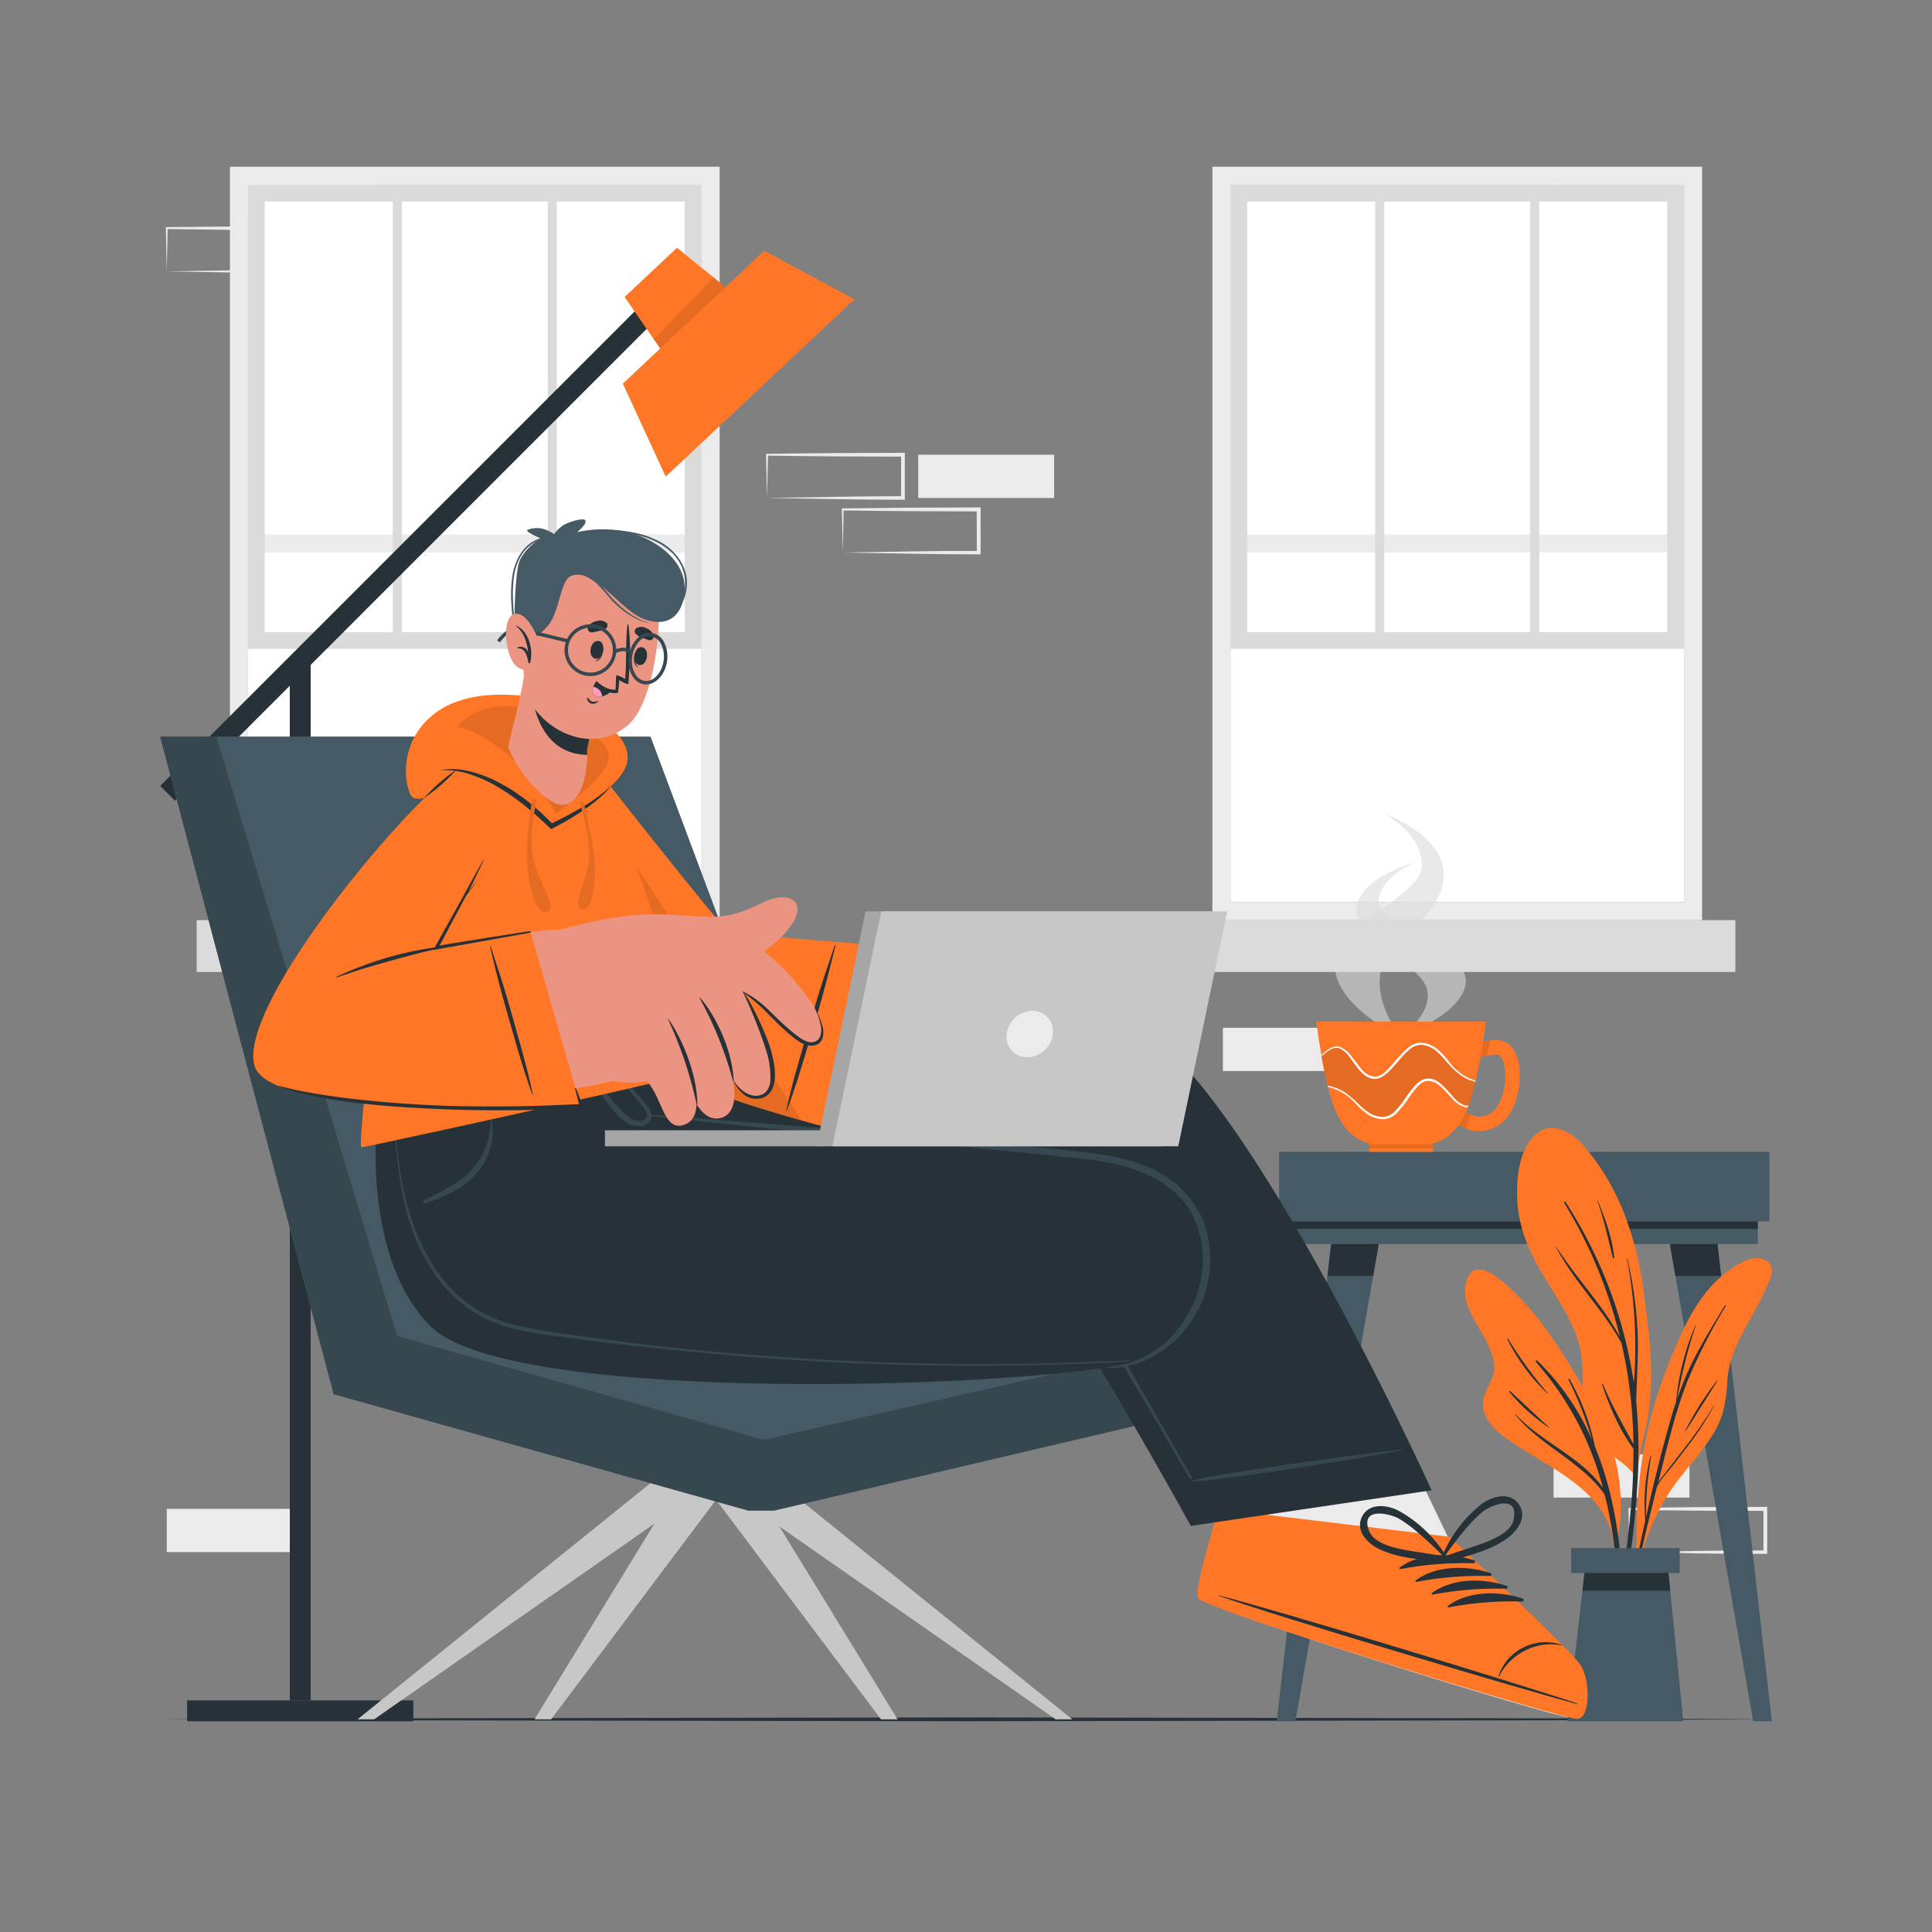 <svg xmlns="http://www.w3.org/2000/svg" viewBox="0 0 500 500"><rect x="0" y="0" width="500" height="500" fill="#808080" stroke="none"/><g id="freepik--background-complete--inject-166"><rect x="402.07" y="376.37" width="35.16" height="11.19" transform="translate(839.3 763.94) rotate(180)" style="fill:#ebebeb"></rect><rect x="316.49" y="266" width="35.16" height="11.19" transform="translate(668.14 543.18) rotate(180)" style="fill:#ebebeb"></rect><path d="M421.68,401.67l17.7-.29,8.75-.12,8.71,0-.46.45,0-11.19.5.5-17.58-.06-8.79-.09-8.79-.11.24-.24Zm0,0-.23-11.19v-.23h.24l8.79-.11,8.79-.09,17.58-.07h.5v.5l0,11.19v.46h-.45l-8.87,0-8.83-.12Z" style="fill:#ebebeb"></path><path d="M198.49,128.87l17.7-.29,8.75-.12,8.71-.05-.45.46,0-11.19.5.5-17.58-.07-8.79-.08-8.79-.11.24-.24Zm0,0-.23-11.19v-.23h.24l8.79-.11,8.79-.08,17.58-.07h.5v.5l0,11.19v.46h-.46l-8.87-.05-8.83-.12Z" style="fill:#ebebeb"></path><path d="M218.11,143l17.7-.29,8.74-.12,8.71,0-.45.46-.05-11.19.5.5-17.57-.07-8.79-.08-8.79-.11.23-.24Zm0,0-.24-11.19v-.23h.25l8.79-.11,8.79-.08,17.57-.07h.51v.5l0,11.19v.46h-.46l-8.86-.05-8.84-.12Z" style="fill:#ebebeb"></path><rect x="237.64" y="117.68" width="35.16" height="11.19" transform="translate(510.44 246.55) rotate(180)" style="fill:#ebebeb"></rect><rect x="43.16" y="390.48" width="35.16" height="11.19" transform="translate(121.48 792.16) rotate(180)" style="fill:#ebebeb"></rect><rect x="62.77" y="44.93" width="35.16" height="11.19" transform="translate(160.7 101.06) rotate(180)" style="fill:#ebebeb"></rect><path d="M43.16,70.23l17.7-.29,8.75-.12,8.71,0-.46.45,0-11.19.5.5-17.58-.07L52,59.39l-8.79-.11L43.4,59Zm0,0L42.92,59v-.23h.24L52,58.7l8.79-.09,17.58-.07h.5V59l0,11.19v.46h-.45l-8.87,0-8.83-.12Z" style="fill:#ebebeb"></path><path d="M402.07,56.12l17.7-.29,8.75-.12,8.71,0-.46.45,0-11.19.5.5-17.58-.07-8.79-.08-8.79-.11.24-.24Zm0,0-.24-11.19V44.7h.24l8.79-.11,8.79-.09,17.58-.07h.5v.5l-.05,11.19v.46h-.45l-8.87,0-8.83-.12Z" style="fill:#ebebeb"></path><path d="M313.77,43.15v195H440.5v-195ZM435.82,233.46H318.44V47.83H435.82Z" style="fill:#ebebeb"></path><rect x="318.44" y="47.83" width="117.38" height="185.63" style="fill:#fff"></rect><rect x="318.44" y="138.3" width="117.38" height="4.68" transform="translate(754.26 281.28) rotate(180)" style="fill:#ebebeb"></rect><rect x="305.15" y="238.13" width="143.95" height="13.42" transform="translate(754.26 489.68) rotate(180)" style="fill:#dbdbdb"></rect><path d="M318.44,47.83H435.82V167.92H318.44Zm113.05,4.33H322.77V163.59H431.49Z" style="fill:#dbdbdb"></path><rect x="396.02" y="47.83" width="2.34" height="115.77" style="fill:#dbdbdb"></rect><rect x="355.9" y="47.83" width="2.34" height="115.77" style="fill:#dbdbdb"></rect><path d="M59.51,43.15v195H186.24v-195ZM181.57,233.46H64.19V47.83H181.57Z" style="fill:#ebebeb"></path><rect x="64.19" y="47.83" width="117.38" height="185.63" style="fill:#fff"></rect><rect x="64.18" y="138.3" width="117.38" height="4.68" transform="translate(245.75 281.28) rotate(180)" style="fill:#ebebeb"></rect><rect x="50.9" y="238.13" width="143.95" height="13.42" transform="translate(245.74 489.68) rotate(180)" style="fill:#dbdbdb"></rect><path d="M64.18,47.83H181.56V167.92H64.18Zm113,4.33H68.51V163.59H177.23Z" style="fill:#dbdbdb"></path><rect x="141.76" y="47.83" width="2.34" height="115.77" style="fill:#dbdbdb"></rect><rect x="101.65" y="47.83" width="2.34" height="115.77" style="fill:#dbdbdb"></rect></g><g id="freepik--Floor--inject-166"><polygon points="41.45 444.96 93.59 444.72 145.73 444.63 250 444.46 354.27 444.63 406.41 444.71 458.55 444.96 406.41 445.2 354.27 445.29 250 445.46 145.73 445.29 93.59 445.2 41.45 444.96" style="fill:#263238"></polygon></g><g id="freepik--Table--inject-166"><rect x="331.04" y="298.09" width="126.89" height="18.01" style="fill:#455a64"></rect><rect x="334.07" y="316.1" width="120.84" height="5.85" style="fill:#455a64"></rect><rect x="334.07" y="316.1" width="120.84" height="1.94" style="fill:#263238"></rect><polygon points="335.26 445.46 330.43 445.46 344.49 321.94 356.82 321.94 335.26 445.46" style="fill:#455a64"></polygon><polygon points="356.82 321.95 355.38 330.21 343.55 330.21 344.49 321.95 356.82 321.95" style="fill:#263238"></polygon><polygon points="453.72 445.46 458.55 445.46 444.49 321.94 432.15 321.94 453.72 445.46" style="fill:#455a64"></polygon><polygon points="432.15 321.95 433.6 330.21 445.42 330.21 444.48 321.95 432.15 321.95" style="fill:#263238"></polygon></g><g id="freepik--Plant--inject-166"><path d="M425.59,371.07a60.44,60.44,0,0,0-1.93,10.9c.1.18.08.85,0,.67,0,.6-.93.49-.93-.1,0-.39,0-.77,0-1.15-2.13-2.64-5.22-4.31-7.72-6.61a14.44,14.44,0,0,1-4.23-6.73c-2.07-7.15-.13-14.72-2.62-21.84-2.15-6.14-6-11.48-9.27-17-3.44-5.89-6-12.07-6.24-19-.2-5.28.43-12.32,4.45-16.27,4.26-4.2,9.55-1.05,12.81,2.69,9.46,10.86,13.84,24.58,15.61,38.61,1,7.76,2,15.58,1.75,23.42A62.61,62.61,0,0,1,425.59,371.07Z" style="fill:#FF7726"></path><path d="M423.71,384.82a134.66,134.66,0,0,0-.26-22s0-.05,0-.08c.12-5.95.59-11.87.36-17.83a105.36,105.36,0,0,0-2.62-19.11.06.06,0,1,0-.11,0,126,126,0,0,1,2.07,18.69q.18,5-.08,10.08c-.06,1.09-.16,2.19-.24,3.29h0a117.69,117.69,0,0,0-17.69-46.82c-.12-.19-.47,0-.35.22A122.31,122.31,0,0,1,419.23,346c-4.55-8.43-11.43-15.36-16.53-23.46,0,0-.1,0-.07.05,4.58,9,12.14,16.13,17,25,.83,3.62,1.52,7.28,2,10.95a123.08,123.08,0,0,1,1.1,15.22c-2.77-5.18-5.65-10.13-7.92-15.61-.06-.15-.27-.05-.22.1,1.93,5.69,4.52,11.82,8.15,16.67,0,3.6-.09,7.21-.3,10.8-.56,9.61-2.2,19.08-3,28.66a.22.22,0,0,0,.44.05A221.64,221.64,0,0,0,423.71,384.82Z" style="fill:#263238"></path><path d="M413.51,310.75c0-.07-.14,0-.11.05,1.75,4.85,2.75,9.76,4,14.73a.18.18,0,0,0,.36-.06C417.26,320.43,415.46,315.4,413.51,310.75Z" style="fill:#263238"></path><path d="M458.05,331.08a71.22,71.22,0,0,1-4,8.29c-3.16,5.73-6.45,11-7,17.67a41.17,41.17,0,0,1-1.27,8.85,26.51,26.51,0,0,1-3.53,6.93c-3.42,5-7.7,9.29-10.88,14.46a60.92,60.92,0,0,0-7.22,17.43c-.08.33-.61.24-.53-.09,0,0,0-.05,0-.08a.09.09,0,0,1,0-.07c-.5-14.32.64-28.76,5-42.48a146.17,146.17,0,0,1,6.94-17.67c2.34-5,5.25-9.76,9.36-13.47,2.67-2.4,8.45-7,12.25-4.55C458.91,327.46,458.77,329.29,458.05,331.08Z" style="fill:#FF7726"></path><path d="M443.66,363.55a117.62,117.62,0,0,1-8.32,12c-1.39,1.81-2.8,3.61-4.18,5.42-.66.86-1.39,1.71-2,2.63L430.3,379c1.85-7.23,3.63-14.53,6.38-21.49a146,146,0,0,1,9.94-19.5c.1-.16-.17-.28-.26-.12-3,5-6.1,9.94-8.65,15.19a81.92,81.92,0,0,0-3.67,9,138.41,138.41,0,0,1,4.89-19.27c0-.05-.06-.09-.09,0a66,66,0,0,0-5.07,20v0q-.93,2.79-1.72,5.63c-2.26,8-4.24,16.11-6.07,24.24a86.07,86.07,0,0,1,1.38-15.93.1.1,0,0,0-.19,0,50.52,50.52,0,0,0-1.38,16.79c-.7,3.09-1.37,6.18-2,9.28-1.41,6.6-3.14,13.32-4,20a.13.13,0,0,0,.26.05c1-3.62,1.58-7.36,2.38-11s1.64-7.33,2.49-11c1.24-5.33,2.55-10.65,3.87-16,.89-1.94,2.61-3.67,3.89-5.3,1.41-1.79,2.82-3.59,4.19-5.41a80.86,80.86,0,0,0,6.9-10.66C443.83,363.53,443.7,363.47,443.66,363.55Z" style="fill:#263238"></path><path d="M444.27,357.42a74.41,74.41,0,0,0-8.15,12.95c0,.05.07.12.1.06,2.74-4.3,5.44-8.63,8.18-12.93C444.44,357.43,444.32,357.36,444.27,357.42Z" style="fill:#263238"></path><path d="M383.3,344.66c1.86,3.2,4,7,3.18,10.87-.51,2.43-2.29,4.4-2.61,6.88-.72,5.47,4.74,9.09,8.68,11.67,9.84,6.46,23.32,12.21,25.11,25.39.07.46.88.35.82-.11a.29.29,0,0,0,0-.09s.05,0,.05-.07a50.53,50.53,0,0,0-.19-20.13c-1.46-6.79-4.43-12.9-7.93-18.86-5.92-10.1-12.18-20.44-21.13-28.18-2.48-2.13-7.55-6-9.53-1.15S381,340.76,383.3,344.66Z" style="fill:#FF7726"></path><path d="M392.3,366.07c6.52,7.06,16.89,11,22.5,18.92a79.19,79.19,0,0,0-17.29-32.48.25.25,0,0,1,.36-.36A64.09,64.09,0,0,1,412,372.61a91.44,91.44,0,0,0-6.09-15.56.17.17,0,0,1,.29-.17,59.41,59.41,0,0,1,6.56,17.5c7.4,17.9,8.08,38.9,6.53,57.77,0,.27-.43.28-.42,0,.42-14.87.18-30-3.38-44.53l-.24-.9c-6.1-8.51-16.42-12.46-23.06-20.54C392.12,366.1,392.23,366,392.3,366.07Z" style="fill:#263238"></path><path d="M390.79,360c3.42,3.14,6.79,6.36,10.22,9.49,0,0,0,.1-.05.07a49.87,49.87,0,0,1-10.37-9.35A.15.15,0,0,1,390.79,360Z" style="fill:#263238"></path><path d="M390.25,346.4a107.87,107.87,0,0,0,10.24,14.08c.05.06,0,.15-.09.09a49.72,49.72,0,0,1-10.34-14.07A.11.11,0,0,1,390.25,346.4Z" style="fill:#263238"></path><polygon points="405.66 445.46 435.64 445.46 431.6 405.12 410.28 405.12 405.66 445.46" style="fill:#455a64"></polygon><polygon points="409.52 411.68 432.26 411.68 431.6 405.12 410.27 405.12 409.52 411.68" style="fill:#263238"></polygon><rect x="406.6" y="400.65" width="28.1" height="6.44" transform="translate(841.3 807.74) rotate(180)" style="fill:#455a64"></rect></g><g id="freepik--Lamp--inject-166"><rect x="75" y="170.41" width="5.4" height="269.65" style="fill:#263238"></rect><rect x="16.78" y="138.43" width="181.49" height="5.4" transform="translate(-68.3 117.37) rotate(-45)" style="fill:#263238"></rect><rect x="75" y="413.48" width="5.4" height="58.55" transform="translate(-365.06 520.46) rotate(-90)" style="fill:#263238"></rect><polygon points="174.15 94.96 192.25 77.96 175.21 64.12 161.65 76.86 174.15 94.96" style="fill:#FF7726"></polygon><polygon points="192.25 77.96 174.15 94.96 169.18 87.76 184.69 71.83 192.25 77.96" style="opacity:0.1"></polygon><polygon points="172.28 123.35 221.12 77.45 197.79 64.89 161.19 99.29 172.28 123.35" style="fill:#FF7726"></polygon></g><g id="freepik--Mug--inject-166"><path d="M362.81,268.56s-17.35-8-17.35-18.71,22.5-17.61,22.5-26-9.81-13.3-9.81-13.3,15.5,5.3,15.5,15.89S358.81,244.22,357.4,251C355.42,260.32,362.81,268.56,362.81,268.56Z" style="fill:#dbdbdb;opacity:0.6"></path><path d="M362,268.56s17.36-6.28,17.36-14.71S356.8,240,356.8,233.42,366.62,223,366.62,223s-15.51,4.16-15.51,12.49,17,14.06,18.26,20.82S362,268.56,362,268.56Z" style="fill:#dbdbdb;opacity:0.6"></path><rect x="354.37" y="295.51" width="16.51" height="2.58" style="fill:#FF7726"></rect><rect x="354.37" y="295.51" width="16.51" height="1.7" style="opacity:0.1"></rect><path d="M390.48,288.58a9.35,9.35,0,0,1-9.3,4,9,9,0,0,1-1.67-.48,12,12,0,0,1-2.34-1.23l2.1-3.11a7.63,7.63,0,0,0,1.24.71,5.49,5.49,0,0,0,6.91-2c2.26-3.18,3.07-10.44.78-13.24-.15-.2-.82-.53-3.48,0-.49.11-1,.23-1.67.4a7,7,0,0,1-1.51.33l-.07-1.87-.18-1.86c.17,0,.44-.11.79-.21a24.49,24.49,0,0,1,3.75-.78c2-.2,4,0,5.27,1.58C394.82,275.37,393.31,284.6,390.48,288.58Z" style="fill:#FF7726"></path><path d="M379.27,287.74a7.63,7.63,0,0,0,1.24.71l-1,3.63a12,12,0,0,1-2.34-1.23Z" style="opacity:0.1"></path><path d="M385.83,269.23l-1.11,4c-.49.11-1,.23-1.67.4a7,7,0,0,1-1.51.33l-.07-1.87-.18-1.86c.17,0,.44-.11.79-.21A24.49,24.49,0,0,1,385.83,269.23Z" style="opacity:0.1"></path><path d="M340.67,264.37s.14,1.23.42,3.17c.05.29.09.62.14.94.2,1.33.46,2.91.75,4.6a2.34,2.34,0,0,1,0,.3c.44,2.43,1,5.07,1.59,7.57,0,.11.07.22.09.32.17.67.35,1.33.53,2s.38,1.26.57,1.85a27.94,27.94,0,0,0,1.26,3.19c3.42,7.08,8.2,7.87,11.16,7.87H368c3,0,7.74-.79,11.15-7.87l.31-.69c.08-.17.15-.35.22-.53s.15-.37.22-.56l.15-.4a53.94,53.94,0,0,0,1.77-6.14,2.5,2.5,0,0,0,.07-.26s0-.06,0-.1c.21-.88.4-1.77.58-2.65.31-1.44.59-2.87.82-4.22.1-.62.21-1.23.31-1.81,0-.17.05-.32.08-.48.06-.39.13-.77.18-1.14s.1-.71.15-1,.09-.66.14-1c.26-1.79.39-2.92.39-2.92Z" style="fill:#FF7726"></path><path d="M342,273.38c.44,2.43,1,5.07,1.59,7.57.28,0,.55.09.82.15a11.41,11.41,0,0,1,3.71,1.6,22.06,22.06,0,0,1,3.1,2.59,21.94,21.94,0,0,0,3,2.56,7,7,0,0,0,3.61,1.17,4.55,4.55,0,0,0,3.3-1.56,22.52,22.52,0,0,0,2.47-3.08,37.86,37.86,0,0,1,2.43-3.23,9.17,9.17,0,0,1,1.52-1.39,6.67,6.67,0,0,1,1-.49,3.34,3.34,0,0,1,1.07-.18,4.09,4.09,0,0,1,2.06.51,8.12,8.12,0,0,1,1.66,1.23c1,.92,1.86,2,2.75,2.95a6.88,6.88,0,0,0,3.06,2.27,2.25,2.25,0,0,0,.93,0,53.94,53.94,0,0,0,1.77-6.14c-.35-.09-.71-.18-1.06-.29a11.09,11.09,0,0,1-3.54-2,23.24,23.24,0,0,1-2.84-2.86,23.16,23.16,0,0,0-2.74-2.85,7.08,7.08,0,0,0-3.49-1.52,4.59,4.59,0,0,0-3.43,1.24,20.91,20.91,0,0,0-2.74,2.82c-.88,1-1.75,2-2.74,3a8.79,8.79,0,0,1-1.65,1.24,5.8,5.8,0,0,1-1,.4,3.72,3.72,0,0,1-1.1.08,4.28,4.28,0,0,1-2-.72,7.82,7.82,0,0,1-1.53-1.39c-.92-1-1.66-2.13-2.46-3.19a6.94,6.94,0,0,0-2.82-2.57c-1.21-.43-2.5.25-3.51,1.05C342.81,272.72,342.42,273,342,273.38Z" style="opacity:0.1"></path><path d="M342,273.08a2.34,2.34,0,0,1,0,.3c.39-.34.78-.66,1.18-1,1-.8,2.3-1.48,3.51-1.05a6.94,6.94,0,0,1,2.82,2.57c.8,1.06,1.54,2.19,2.46,3.19a7.82,7.82,0,0,0,1.53,1.39,4.28,4.28,0,0,0,2,.72,3.72,3.72,0,0,0,1.1-.08,5.8,5.8,0,0,0,1-.4,8.79,8.79,0,0,0,1.65-1.24c1-.94,1.86-2,2.74-3a20.91,20.91,0,0,1,2.74-2.82,4.59,4.59,0,0,1,3.43-1.24,7.08,7.08,0,0,1,3.49,1.52,23.16,23.16,0,0,1,2.74,2.85,23.24,23.24,0,0,0,2.84,2.86,11.09,11.09,0,0,0,3.54,2c.35.11.71.2,1.06.29a2.5,2.5,0,0,0,.07-.26c-.34-.1-.69-.2-1-.33a13.65,13.65,0,0,1-6.1-4.85,20.87,20.87,0,0,0-2.78-2.95,7.66,7.66,0,0,0-3.75-1.67,5.19,5.19,0,0,0-3.9,1.34,22.14,22.14,0,0,0-2.85,2.88c-.88,1-1.72,2-2.66,2.95s-2.06,1.72-3.29,1.57a4.77,4.77,0,0,1-3.16-1.88c-.88-1-1.64-2.07-2.47-3.13a7.35,7.35,0,0,0-3.1-2.65,3,3,0,0,0-2.08.12,6.74,6.74,0,0,0-1.74,1.07C342.65,272.46,342.32,272.76,342,273.08Z" style="fill:#fff"></path><path d="M343.62,281c0,.11.07.22.09.32l.65.14a13.87,13.87,0,0,1,6.55,4.23,20,20,0,0,0,3,2.67,7.61,7.61,0,0,0,3.9,1.29,5.1,5.1,0,0,0,3.74-1.7,23.13,23.13,0,0,0,2.58-3.14,32.87,32.87,0,0,1,2.36-3.19c.84-1,1.87-1.91,3.1-1.9a4.88,4.88,0,0,1,3.33,1.57c1,.88,1.84,1.9,2.77,2.87a7.29,7.29,0,0,0,3.33,2.34,2.32,2.32,0,0,0,.87,0l.15-.4a2.25,2.25,0,0,1-.93,0,6.88,6.88,0,0,1-3.06-2.27c-.89-1-1.74-2-2.75-2.95a8.12,8.12,0,0,0-1.66-1.23,4.09,4.09,0,0,0-2.06-.51,3.34,3.34,0,0,0-1.07.18,6.67,6.67,0,0,0-1,.49,9.17,9.17,0,0,0-1.52,1.39,37.86,37.86,0,0,0-2.43,3.23,22.52,22.52,0,0,1-2.47,3.08,4.55,4.55,0,0,1-3.3,1.56,7,7,0,0,1-3.61-1.17,21.94,21.94,0,0,1-3-2.56,22.06,22.06,0,0,0-3.1-2.59,11.41,11.41,0,0,0-3.71-1.6C344.17,281,343.9,281,343.62,281Z" style="fill:#fff"></path></g><g id="freepik--Character--inject-166"><polygon points="168.89 383.39 92.53 444.96 96.83 444.96 185.02 383.39 168.89 383.39" style="fill:#c7c7c7"></polygon><polygon points="176.06 383.39 138.33 444.96 142.63 444.96 188.88 383.39 176.06 383.39" style="fill:#c7c7c7"></polygon><polygon points="194.56 383.39 232.29 444.96 227.99 444.96 181.74 383.39 194.56 383.39" style="fill:#c7c7c7"></polygon><polygon points="201.15 383.39 277.5 444.96 273.2 444.96 185.02 383.39 201.15 383.39" style="fill:#c7c7c7"></polygon><polygon points="328.59 360.81 328.59 342.8 223.73 338.49 168.35 190.62 41.45 190.62 86.35 360.81 193.62 390.92 200.34 390.92 328.59 360.81" style="fill:#455a64"></polygon><polygon points="41.45 190.62 55.97 190.62 102.75 345.75 197.66 372.64 328.59 342.8 328.59 360.81 200.34 390.92 193.62 390.92 86.35 360.81 41.45 190.62" style="fill:#37474f"></polygon><path d="M405.7,444.34c-3.39.08-91.13-27-93.82-30.19-.29-.35,1.08-13.34,3.35-23.65.1-.5-31.17-41.46-31.17-41.46l56.53-22,27.05,56,7,14.57s29.27,29.43,31.87,33.2S409.08,444.26,405.7,444.34Z" style="fill:#ebebeb"></path><path d="M408.17,444.84c-3.53.09-95.13-27.87-97.95-31.15-1.08-1.23.56-6.9,5-23.19l60,7.23s31,29.1,33.7,33S411.69,444.74,408.17,444.84Z" style="fill:#FF7726"></path><path d="M408,440.77c-15.24-5.06-77.19-24-92.64-27.9-.12,0-.15.05,0,.1,15,5.35,77.1,23.83,92.6,28C408.22,441.11,408.29,440.88,408,440.77Z" style="fill:#263238"></path><path d="M404.1,425.66a12.9,12.9,0,0,0-10.33.95,12.49,12.49,0,0,0-5.94,7.15c0,.09.15.15.19.06,2.71-5.75,9.79-9.36,16-8A.1.1,0,0,0,404.1,425.66Z" style="fill:#263238"></path><path d="M381.48,403.79c-6.12-2-13.9-2-19.26,1.89-.21.15,0,.44.22.4a89.46,89.46,0,0,1,18.92-1.51A.4.4,0,0,0,381.48,403.79Z" style="fill:#263238"></path><path d="M385.66,407.08c-6.12-2-13.9-2-19.26,1.9-.21.15,0,.44.22.4a88.86,88.86,0,0,1,18.92-1.51A.4.4,0,0,0,385.66,407.08Z" style="fill:#263238"></path><path d="M389.84,410.38c-6.12-2-13.9-2-19.26,1.9-.21.15,0,.44.22.4a88.81,88.81,0,0,1,18.92-1.51A.4.4,0,0,0,389.84,410.38Z" style="fill:#263238"></path><path d="M394,413.68c-6.12-2-13.9-2-19.26,1.89-.21.15,0,.45.22.41a88.81,88.81,0,0,1,18.92-1.51A.4.4,0,0,0,394,413.68Z" style="fill:#263238"></path><path d="M393.13,389.41c-2.32-3.53-7-2.2-9.75-.11a33.73,33.73,0,0,0-10.38,14c-.05.13,0,.21.14.24,0,.48.4,1,.95.83,5.3-1.69,11.18-2.84,15.8-6.11C392.59,396.36,395.33,392.75,393.13,389.41ZM381.6,400.17c-2.58.9-5.2,1.66-7.75,2.65a101.16,101.16,0,0,1,6.24-8.05,37,37,0,0,1,3.51-3.46c2-1.62,9.56-4.92,8.13,2C390.94,397.06,384.69,399.11,381.6,400.17Z" style="fill:#263238"></path><path d="M357,400.93c5.1,2.46,11.08,2.62,16.59,3.41.57.08.88-.51.8-1a.17.17,0,0,0,.1-.26A33.73,33.73,0,0,0,362,391c-3.05-1.61-7.89-2.14-9.6,1.72C350.76,396.39,354.06,399.5,357,400.93Zm-2.65-4.63c-2.55-6.54,5.5-4.55,7.69-3.28a36.26,36.26,0,0,1,4,2.84,101.83,101.83,0,0,1,7.49,6.9c-2.68-.55-5.39-.87-8.09-1.33C362.31,400.89,355.8,399.91,354.39,396.3Z" style="fill:#263238"></path><path d="M370.5,385.69l-62.32,9.21s-34-61.75-47.74-77.11l0,0a21.83,21.83,0,0,0-2.51-2.46h0a12.88,12.88,0,0,0-4.5-1.12h0c-18.43-2.24-80.44,3.79-123.3,1l20-26.75,8.87-11.87c48.28-5.5,107.53-25.24,134.26-11.83C322.23,279.31,370.5,385.69,370.5,385.69Z" style="fill:#263238"></path><path d="M362.69,375.11c-10.59,1.37-7.57.83-18.15,2.31-5.18.72-31.2,4.29-35.92,5.77a.1.1,0,0,0,0,.2c4.94,0,30.89-4.09,36.05-4.91,10.55-1.67,7.5-1.3,18-3.08A.15.15,0,1,0,362.69,375.11Z" style="fill:#37474f"></path><path d="M308.5,382.32c-7.05-11.79-39.16-70-45.55-72.28-5.82-2.09-122.21.33-123.93.34-.12,0-.13.19,0,.19,13.78-.17,120.16-.55,123.2.65,6.31,2.49,44.7,70,45.65,71.41C308.11,383,308.74,382.72,308.5,382.32Z" style="fill:#37474f"></path><path d="M97.5,290.85S93.82,326,111.63,343.4c21.31,20.89,162,15.62,183.75,8.57s22.47-42.21-1.35-50.36c-22.66-7.75-123.16-12.21-125.54-13.16s-9.35-12.07-9.35-12.07Z" style="fill:#263238"></path><path d="M127.26,289.86c0-.17-.29-.11-.29.05a19.34,19.34,0,0,1-4.53,12.45c-3.34,3.86-8.26,6-12.72,8.27-.43.22-.1.89.34.76a39.81,39.81,0,0,0,7.88-3.4,19,19,0,0,0,5.92-4.92A16.92,16.92,0,0,0,127.26,289.86Z" style="fill:#37474f"></path><path d="M167.53,286.26c-1-1.27-2.08-2.48-3.12-3.71-2.45-2.93-4.92-5.86-7.49-8.68-.25-.27-.72.11-.5.4,1.73,2.27,3.57,4.46,5.37,6.67l2.79,3.39a21.09,21.09,0,0,1,2.6,3.3c.68,1.26-.21,2.33-1.51,2.47a4.57,4.57,0,0,1-3.14-1.15c-2-1.56-3.63-3.79-5.31-5.69-1-1.16-2.07-2.33-3.12-3.47s-2.31-2.39-3.42-3.6c-.07-.08-.21,0-.15.11,1,1.34,1.87,2.73,2.85,4.07s2,2.66,3,4,1.93,2.46,3,3.65a12.32,12.32,0,0,0,3,2.68c1.87,1.1,5.1,1.33,6.1-1.08A3.4,3.4,0,0,0,167.53,286.26Z" style="fill:#37474f"></path><path d="M292.4,352.1c-7.51.14-15,.58-22.51.74s-14.89.2-22.34.13q-22.43-.21-44.82-1.74c-15.08-1-31.34-2.55-46.31-4.62-7.17-1-14.43-1.82-21.52-3.34a34,34,0,0,1-17-8.67c-9.7-9.41-13.47-23.24-15-36.45-.21-1.78-.38-3.55-.52-5.33,0-.12-.2-.12-.19,0,.88,13.55,3,27.68,11.51,38.57a33.81,33.81,0,0,0,13.88,10.78c6.71,2.69,14.15,3.32,21.23,4.28,15,2,31.36,3.61,46.48,4.79s30.48,1.91,45.74,2.14,30.53,0,45.77-.74c1.87-.09,3.72-.2,5.58-.37C292.5,352.27,292.5,352.1,292.4,352.1Z" style="fill:#37474f"></path><path d="M312.43,319.31a24.16,24.16,0,0,0-10.05-14.38c-5.4-3.69-11.86-5.37-18.26-6.3-7.23-1.05-14.56-1.59-21.84-2.29q-22.39-2.18-44.82-4c-14.94-1.23-47.12-3.73-48.93-3.8-.15,0-.19.26,0,.28,14.42,1.6,27.55,3,42,4.29s29,2.7,43.55,4.14q10.84,1.06,21.69,2.18c6.69.69,13.58,1.37,19.86,4,5.39,2.22,10.24,5.79,13,11a25.92,25.92,0,0,1,2.15,16.69,29.43,29.43,0,0,1-7,14.11,25,25,0,0,1-13.07,7.88c-1.32.29-2.91.49-4.13.74-.09,0-.19.21-.09.21,10.8.28,20.79-7.61,24.69-17.48A28.89,28.89,0,0,0,312.43,319.31Z" style="fill:#37474f"></path><path d="M139.49,204.48c7.15,28,21.36,61.48,27.2,66.82,7.4,6.76,52.65,15.63,55,15.86,3.92.39,12-40,8.35-39.86-9.68.21-39.5-2.82-41.64-4.91s-17.37-20.38-33-41C144.67,187.2,135.06,187.1,139.49,204.48Z" style="fill:#eb9481"></path><path d="M218.06,285.49c.65.31,10,4.71,15.69,6.22,4.27,1.13,16.66,4.05,18.37-.53,1.16-3.12-5.92-5.7-10.88-7.63-2.62-1-5.88-3.65-5.15-5.33,1.26-3,8-.18,12.45,2.26,8.6,4.73,20.11,13.32,25.19,8.9,1.91-1.68-.43-4.58-3.83-7.41,5.48,3.26,11.31,5.9,13.51,4.12,1.26-1,1.29-2.36.54-3.88,1.68.51,3.15.36,4.15-.75,1.71-1.87.79-4.56-1.2-7.3a2.08,2.08,0,0,0,1.57-1.08c3.58-5.76-15.41-21.58-21.88-22.94-19-4-38.95-2.73-38.95-2.73C220.35,253.53,218,285.47,218.06,285.49Z" style="fill:#eb9481"></path><path d="M245.46,267.4A32.14,32.14,0,0,1,258.2,272c4.88,3.05,8.15,6.68,12.26,10.32.11.1,0,.27-.14.17-2-1.73-10.07-8.21-12.16-9.67a30.5,30.5,0,0,0-12.71-5.29S245.42,267.39,245.46,267.4Z" style="fill:#263238"></path><path d="M248.8,259.28c5,1.24,10.13,2.5,14.81,4.74,5.11,2.45,9.16,6.55,13.15,10.5q3.58,3.56,7,7.26c.1.11,0,.28-.14.17q-6.08-6.1-12.5-11.86A40.61,40.61,0,0,0,257.54,262c-2.87-1-5.82-1.81-8.76-2.6A0,0,0,0,1,248.8,259.28Z" style="fill:#263238"></path><path d="M253.94,252.13c4.86.88,9.09,1.63,13.44,4.11,5.74,3.3,11.35,8.94,13.32,10.94,2.17,2.21,4.27,4.5,6.33,6.81.09.09-.08.24-.16.15a161.25,161.25,0,0,0-15.09-14.25,32.15,32.15,0,0,0-8.38-5.16,57,57,0,0,0-9.46-2.56S253.92,252.13,253.94,252.13Z" style="fill:#263238"></path><path d="M226.91,244.59l-13.6,47s-40.11-10.41-47.58-18.09-21.88-47.9-26.31-67.46,5.53-19.3,15-7.13,32.88,41.65,34.17,42.27S226.91,244.59,226.91,244.59Z" style="fill:#FF7726"></path><path d="M209,270.94c1.65-5.53,3.35-11.06,4.79-16.66.82-3.18,1.66-6.36,2.45-9.55,0-.12-.17-.19-.21-.07-1.88,5.49-3.75,11-5.37,16.58s-3.28,11.09-4.83,16.67q-1.32,4.74-2.34,9.57c0,.06.09.1.11,0C205.65,282.08,207.33,276.52,209,270.94Z" style="fill:#263238"></path><path d="M207.53,290c-11.39-3.21-36.11-10.67-41.81-16.52-7.46-7.68-21.87-47.9-26.3-67.45-2.11-9.39-.93-14.23,1.93-15.35a9.22,9.22,0,0,1,.91.5C157,211.41,187.54,259.72,207.53,290Z" style="opacity:0.1"></path><path d="M93.45,296.93c.22.23,85-18.35,85.8-19.33,1.1-1.39-14.06-65.15-30-84.18-4-4.76-16.73-4.43-22.43.37C98.55,217.59,92.65,296.11,93.45,296.93Z" style="fill:#FF7726"></path><path d="M120.19,198.35c-16.91,13-61.47,65.6-52.16,78.07s73.17,8.33,91.8,3c5.54-1.6-8.68-36.86-14.6-38.6-4.92-1.46-32.56,6.05-33.06,4.44-.57-1.81,5.56-13.46,15.43-34.77C139,185.89,127.66,192.61,120.19,198.35Z" style="fill:#eb9481"></path><path d="M171.22,236.67c12.32.31,15.44,2.29,26-3,6.91-3.45,12.08-.51,7.38,6-7.68,10.66-23.67,13.6-29.5,13Z" style="fill:#eb9481"></path><path d="M137.31,243s14.78-5.28,27.94-6.24c9.1-.66,29.07.09,44.59,22.49,3.68,5.31,5.15,15.48-4,9-6.5-4.61-9.24-9.5-13.51-11.49,0,0,.34,13.17-5.12,16.65a119.77,119.77,0,0,1-14.93,8.07,25.75,25.75,0,0,1-1.76-2.65s-5.41,2.76-14.35.4Z" style="fill:#eb9481"></path><path d="M174,237.48c3.82,2.88,11.83,9.11,16.6,16.48,5.3,8.18,13.31,25.39,7.22,29.24-4.46,2.82-8.09-3.48-8.09-3.48s1.81,7.81-2.78,9.48c-4.18,1.52-6.7-3.52-6.7-3.52s.28,4.93-4,5.62c-5.18.83-4.92-9.63-10.9-13.33C164,277.14,174,237.48,174,237.48Z" style="fill:#eb9481"></path><path d="M181.05,258.12c3.16,3.29,8.4,12.6,8.81,21.43,0,.19-.13.31-.18.13a95.87,95.87,0,0,0-8.7-21.51A0,0,0,0,1,181.05,258.12Z" style="fill:#263238"></path><path d="M172.94,263.71c2.43,3.12,7.41,13,7.52,21.91,0,.21-.15.31-.19.13a102.17,102.17,0,0,0-7.41-22S172.91,263.67,172.94,263.71Z" style="fill:#263238"></path><path d="M192.33,256.64c3.74,1.81,6,4.15,8.9,7a54.21,54.21,0,0,0,4.53,4c1.45,1.13,3.6,2.83,5.52,1.75,1.07-.59,1.29-2,1.26-3.08a16.16,16.16,0,0,0-1.42-4.83s.07-.1.1,0a23.26,23.26,0,0,1,1.7,4.37,5.35,5.35,0,0,1-.15,3.12c-.94,2.07-3.54,1.93-5.25,1a17.57,17.57,0,0,1-2.84-2c-.86-.7-1.69-1.44-2.49-2.21-1.66-1.57-3.23-3.23-4.86-4.82a52.42,52.42,0,0,0-5.08-4.2C192.19,256.71,192.26,256.61,192.33,256.64Z" style="fill:#263238"></path><path d="M198.27,271.81a125.82,125.82,0,0,0-6-15.09.05.05,0,1,1,.09-.06c2.58,3.4,6.22,11.92,7,14.58s1.52,5.95,1.07,8.67c-.68,4.1-3.53,4.43-4.57,4.46a5.34,5.34,0,0,1-3.39-1.14,10.77,10.77,0,0,1-2.67-3.5c0-.06.05-.13.09-.06,1.15,1.85,3.25,3.83,5.53,3.91a3.81,3.81,0,0,0,2.76-.95,4.9,4.9,0,0,0,1.2-3.2A22.68,22.68,0,0,0,198.27,271.81Z" style="fill:#263238"></path><path d="M137.31,241.19l12.83,44.65s-79.83,4.56-84.25-9.94,34.14-62,50.14-75c18.54-15.11,19.53-8.77,13.5,6.35-6.32,15.83-17.2,38.43-17.2,38.43Z" style="fill:#FF7726"></path><path d="M87.11,252.8a90.51,90.51,0,0,1,12.32-4.74,89,89,0,0,1,12.73-2.81c2.45-.39,4.92-.65,7.38-.93a.06.06,0,1,1,0,.12,112.44,112.44,0,0,0-12.83,2.69c-4.21,1.1-8.38,2.27-12.55,3.52-2.35.71-4.67,1.53-7,2.31A.09.09,0,1,1,87.11,252.8Z" style="fill:#263238"></path><path d="M137.13,241c-.41,0-22.61,3.5-23.35,3.71.14-.3,5.77-10.87,6.61-12.41.08-.16.15-.31.24-.47.5-.67,1-1.33,1.49-2l1.82-2.65a0,0,0,1,0,0,0L122,229.73c-.3.4-.58.81-.86,1.21q.84-1.63,1.65-3.3c.88-1.77,1.7-3.55,2.51-5.35a0,0,0,0,0-.09,0c-1.66,3.08-3.41,6.11-5.08,9.18s-8,14.37-7.95,14.37,24.54-4.35,25-4.46A.15.15,0,0,0,137.13,241Z" style="fill:#263238"></path><path d="M134.08,268.28c-1.4-5-2.77-10-4.35-14.9-.9-2.8-1.79-5.6-2.72-8.39,0-.11-.22-.07-.19,0,1.21,5.06,2.43,10.12,3.87,15.12s2.82,10,4.32,14.91c.85,2.81,1.79,5.59,2.81,8.36a.05.05,0,0,0,.1,0C136.88,278.29,135.49,273.29,134.08,268.28Z" style="fill:#263238"></path><path d="M151,286.66c-.56-1.4-1.23-3.4-1.85-4.78-.16-.36-.43-.34-.31,0,.39,1.25.66,2.63,1,3.91-1.12,0-2.23.05-3.35.1l-3.87.17q-3.8.15-7.59.22-7.7.14-15.37,0A295.41,295.41,0,0,1,89,284.11c-2.85-.36-5.7-.78-8.52-1.29A82.45,82.45,0,0,1,72.16,281c-.07,0-.11.11,0,.13a46.81,46.81,0,0,0,7.13,2.15c2.54.55,5.11,1,7.68,1.43,5.13.79,10.29,1.3,15.46,1.68q15.39,1.11,30.83.93c2.88,0,5.76-.1,8.64-.19,1.45-.05,2.91-.1,4.36-.18S151.12,286.9,151,286.66Z" style="fill:#263238"></path><rect x="156.56" y="292.53" width="102.14" height="4.12" style="fill:#455a64"></rect><rect x="156.56" y="292.53" width="56.52" height="4.12" style="fill:#a6a6a6"></rect><polygon points="211.36 296.65 300.88 296.65 313.53 235.85 224.01 235.85 211.36 296.65" style="fill:#a6a6a6"></polygon><polygon points="215.42 296.65 304.94 296.65 317.59 235.85 228.07 235.85 215.42 296.65" style="fill:#c7c7c7"></polygon><path d="M260.54,267.61a5.27,5.27,0,0,0,5.34,6,6.78,6.78,0,0,0,6.59-6,5.27,5.27,0,0,0-5.34-6A6.79,6.79,0,0,0,260.54,267.61Z" style="fill:#ebebeb"></path><path d="M142.79,213.81S127.86,199,118.1,199.22l-8.33,7.28s-2.73.87-3.55-.86c-2-4.28-2.38-14.58,6.54-21.19,8.16-6.06,21.44-5.49,32.5-2.48,10.62,2.89,19.79,10,16.47,16.94S142.79,213.81,142.79,213.81Z" style="fill:#FF7726"></path><path d="M143.88,210.56s12.28-8.61,13.58-13.78-9-10.18-15.67-12.17c-10.31-3.08-17.36-2.47-23.2,3S143.88,210.56,143.88,210.56Z" style="opacity:0.1"></path><path d="M143.88,210.56S132,190,116.93,187.89l1.17,11.33s9,.1,24.69,14.59Z" style="fill:#FF7726"></path><path d="M114,199.39a19.14,19.14,0,0,1,8.08,1.16,35.66,35.66,0,0,1,7.38,3.51,62.19,62.19,0,0,1,6.7,4.72l3.13,2.67,3,2.81.34.32.38-.2a68.89,68.89,0,0,0,8.16-4.83,39,39,0,0,0,3.77-2.87,24.59,24.59,0,0,0,3.31-3.38,42,42,0,0,1-7.53,5.55c-1.33.81-2.7,1.57-4.08,2.29s-2.77,1.45-4.17,2.1l.71.13-3-2.91c-1-.93-2.11-1.83-3.17-2.73s-2.23-1.7-3.38-2.5-2.33-1.55-3.58-2.2a32.71,32.71,0,0,0-7.75-3.22c-.67-.2-1.37-.32-2-.47s-1.39-.2-2.09-.24A12.62,12.62,0,0,0,114,199.39Z" style="fill:#263238"></path><path d="M109.77,206.5a44.67,44.67,0,0,0,8.33-7.28,45.66,45.66,0,0,0-8.33,7.28Z" style="fill:#263238"></path><path d="M137.78,206.87a83.59,83.59,0,0,0-1.43,14.26c-.08,3.34,1.21,15.32,4.92,14.88s-2.33-8.16-3.39-14.47.63-10.95.85-14.73Z" style="fill:#FF7726"></path><g style="opacity:0.1"><path d="M137.78,206.87a83.59,83.59,0,0,0-1.43,14.26c-.08,3.34,1.21,15.32,4.92,14.88s-2.33-8.16-3.39-14.47.63-10.95.85-14.73Z"></path></g><path d="M151,207.53a119.85,119.85,0,0,1,2.76,13.89c.4,3,.48,13.92-2.91,13.91s1.26-7.59,1.57-13.39-1.69-11-2.28-14.36Z" style="fill:#FF7726"></path><g style="opacity:0.1"><path d="M151,207.53a119.85,119.85,0,0,1,2.76,13.89c.4,3,.48,13.92-2.91,13.91s1.26-7.59,1.57-13.39-1.69-11-2.28-14.36Z"></path></g><path d="M145.13,208.26c-3.87-.26-11.09-8.34-13.55-14.76-.16-.44,1-4.67,2.29-9.88.73-3.17,1.48-6.71,1.92-10l19.9,7.8a52.63,52.63,0,0,0-3.7,12.32,7.06,7.06,0,0,0,0,1.37c0,.06,0,.14,0,.23C152,198,151.2,208.65,145.13,208.26Z" style="fill:#eb9481"></path><path d="M151.94,195.12a1.48,1.48,0,0,1,0,.23,13.93,13.93,0,0,1-2.14-.18c-11.66-1.86-12.58-16.5-12.58-21l18.47,7.23A53.41,53.41,0,0,0,152,193.76,8.94,8.94,0,0,0,151.94,195.12Z" style="fill:#263238"></path><path d="M139.84,148c-4.17,6.48-6.22,28-2.48,34,5.43,8.69,17.21,12.71,25.32,5.52,7.86-7,10-35.07,5.59-40.81C161.71,138.21,146,138.41,139.84,148Z" style="fill:#eb9481"></path><path d="M153.27,163.66a17.14,17.14,0,0,0,1.89-.4,3.18,3.18,0,0,0,1.85-.78,1,1,0,0,0,0-1.22,2.49,2.49,0,0,0-2.43-.56A3.57,3.57,0,0,0,152.3,162,1.05,1.05,0,0,0,153.27,163.66Z" style="fill:#263238"></path><path d="M167.86,165.66a18.57,18.57,0,0,1-1.79-.72,3.11,3.11,0,0,1-1.69-1.08,1,1,0,0,1,.21-1.2,2.48,2.48,0,0,1,2.49-.15,3.65,3.65,0,0,1,2,1.66A1.06,1.06,0,0,1,167.86,165.66Z" style="fill:#263238"></path><path d="M152.16,180.59c.3.38.59.89,1.11,1a3.81,3.81,0,0,0,1.6-.16s.08,0,0,.08a2,2,0,0,1-1.93.55,1.56,1.56,0,0,1-1-1.42C152,180.55,152.11,180.53,152.16,180.59Z" style="fill:#263238"></path><path d="M154.23,176.46a5,5,0,0,0,3,2.6,6.14,6.14,0,0,0,1.76.31h.67a.38.38,0,0,0,.33-.29h0a.76.76,0,0,0,0-.15h0v-.13c.17-1.11.28-2.81.28-2.81.38.25,2.33,1.45,2.37.86.33-4.84.69-10.23,0-15.13,0-.16-.26-.15-.27,0-.49,4.64-.17,9.34-.59,14a8.41,8.41,0,0,0-2.24-1c-.16,0-.15,3.3-.26,3.79l0,0c-1.9,0-3.24-.74-4.89-2.23C154.28,176.25,154.16,176.33,154.23,176.46Z" style="fill:#263238"></path><path d="M158.41,178.72a5.91,5.91,0,0,1-2.57,1.52,2.71,2.71,0,0,1-1.61-.11c-1.11-.45-1-1.51-.68-2.39a6.71,6.71,0,0,1,.69-1.32A7.65,7.65,0,0,0,158.41,178.72Z" style="fill:#263238"></path><path d="M155.84,180.24a2.71,2.71,0,0,1-1.61-.11c-1.11-.45-1-1.51-.68-2.39A2.73,2.73,0,0,1,155.84,180.24Z" style="fill:#ff9abb"></path><path d="M156.11,167.6s-.12.05-.13.11c-.18,1.44-.63,3-2,3.32,0,0,0,.08,0,.08C155.59,171.14,156.17,169,156.11,167.6Z" style="fill:#263238"></path><path d="M155.07,165.91c-2.27-.54-3.18,4-1.08,4.54S157,166.36,155.07,165.91Z" style="fill:#263238"></path><path d="M164.47,168.7s.1.09.09.15c-.34,1.4-.49,3.07.69,3.81a0,0,0,0,1,0,.08C163.7,172.19,163.93,170,164.47,168.7Z" style="fill:#263238"></path><path d="M166.05,167.48c2.31.3,1.54,4.91-.6,4.63S164.11,167.23,166.05,167.48Z" style="fill:#263238"></path><path d="M141.89,161.83c3-3.7,3.1-11.63,5.89-12.76,6-2.44,12.52,8.79,18.91,11.15,6.19,2.29,9.71-.94,10.41-6.38s-2.34-10.38-8.93-13.94c-6.81-3.69-14.43-3.17-18.83-2.18,0,0,2.48-1.94,2.18-2.94s-4.22.33-5.52,1a9.88,9.88,0,0,0-2.6,2.44,10.51,10.51,0,0,0-2.73-1.32,6.27,6.27,0,0,0-4.27.31c-.25.33,1.9,1.44,3.46,2.09,0,0-4.38,2.85-5.53,6.23s-1.71,21.2-.52,21.83C135.34,168.18,140.69,163.33,141.89,161.83Z" style="fill:#455a64"></path><path d="M140.62,139.14c.06,0,.11.09,0,.12a11.27,11.27,0,0,0-5.07,3.52,14,14,0,0,0-2.58,6.89c-.61,4.76.09,9.54.49,14.28,0,.14-.23.17-.25,0-.74-5-1.39-10.37-.53-15.39C133.45,144.31,136.06,140,140.62,139.14Z" style="fill:#455a64"></path><path d="M148.13,147.36a15.88,15.88,0,0,1,5.49,2.41,22.79,22.79,0,0,1,4,4.13c2.83,3.2,6.16,6.08,10.32,7.31,0,0,0,.1,0,.08-3.9-.88-7.13-3.31-9.84-6.15a50.46,50.46,0,0,0-4-4.46,20.93,20.93,0,0,0-6-3A.18.18,0,0,1,148.13,147.36Z" style="fill:#455a64"></path><path d="M153.81,137.35a31.69,31.69,0,0,1,8.91.25,24.79,24.79,0,0,1,8.13,2.64c4.32,2.41,7.49,6.87,6.85,12a10.64,10.64,0,0,1-3.54,6.83.13.13,0,0,1-.18-.2,11,11,0,0,0,2.06-13c-2.58-4.64-7.78-6.81-12.76-7.76a45.51,45.51,0,0,0-9.47-.66A0,0,0,1,1,153.81,137.35Z" style="fill:#455a64"></path><path d="M151,174.72a6.7,6.7,0,1,1,8.5-6.31h0a6.7,6.7,0,0,1-6.85,6.55A6.45,6.45,0,0,1,151,174.72Zm3.35-12.06a5.55,5.55,0,0,0-1.43-.21,5.81,5.81,0,1,0,1.43.21Z" style="fill:#37474f"></path><path d="M166.22,177c-2.47-.69-4-3.85-3.47-7.3a8,8,0,0,1,2.12-4.42,4.18,4.18,0,0,1,7.06,1.1,8,8,0,0,1,.68,4.85c-.57,3.66-3.24,6.28-6,5.86A3,3,0,0,1,166.22,177Zm2.69-12.2-.34-.08a3.6,3.6,0,0,0-3.07,1.19,7.22,7.22,0,0,0-1.87,3.92c-.49,3.17.92,6,3.16,6.37s4.44-1.94,4.94-5.11a7.16,7.16,0,0,0-.59-4.3A3.71,3.71,0,0,0,168.91,164.81Z" style="fill:#37474f"></path><path d="M159.16,169.14l-.46-.77c1.13-.69,3.63-1.46,5,.52l-.74.51C161.73,167.62,159.26,169.08,159.16,169.14Z" style="fill:#37474f"></path><path d="M129.37,166.25l-.72-.53c.24-.34,2.47-3.3,4.49-3.31s13.6,3,14.1,3.08l-.22.87c-3.36-.85-12.41-3.06-13.87-3.05S130,165.43,129.37,166.25Z" style="fill:#37474f"></path><path d="M139.49,165.88s-2.91-7.87-6.36-7-2.48,11.43.72,13.68a3.72,3.72,0,0,0,5.33-.68Z" style="fill:#eb9481"></path><path d="M133.48,161.9a0,0,0,0,0,0,.09c2.22,1.66,2.92,4.3,3.21,6.93a2,2,0,0,0-2.83-1.32c-.08,0,0,.15,0,.15a2.29,2.29,0,0,1,2.24,1.41,10.61,10.61,0,0,1,.65,2.28c.06.26.49.24.47,0v-.06C138.1,168.19,136.8,163.11,133.48,161.9Z" style="fill:#263238"></path></g></svg>